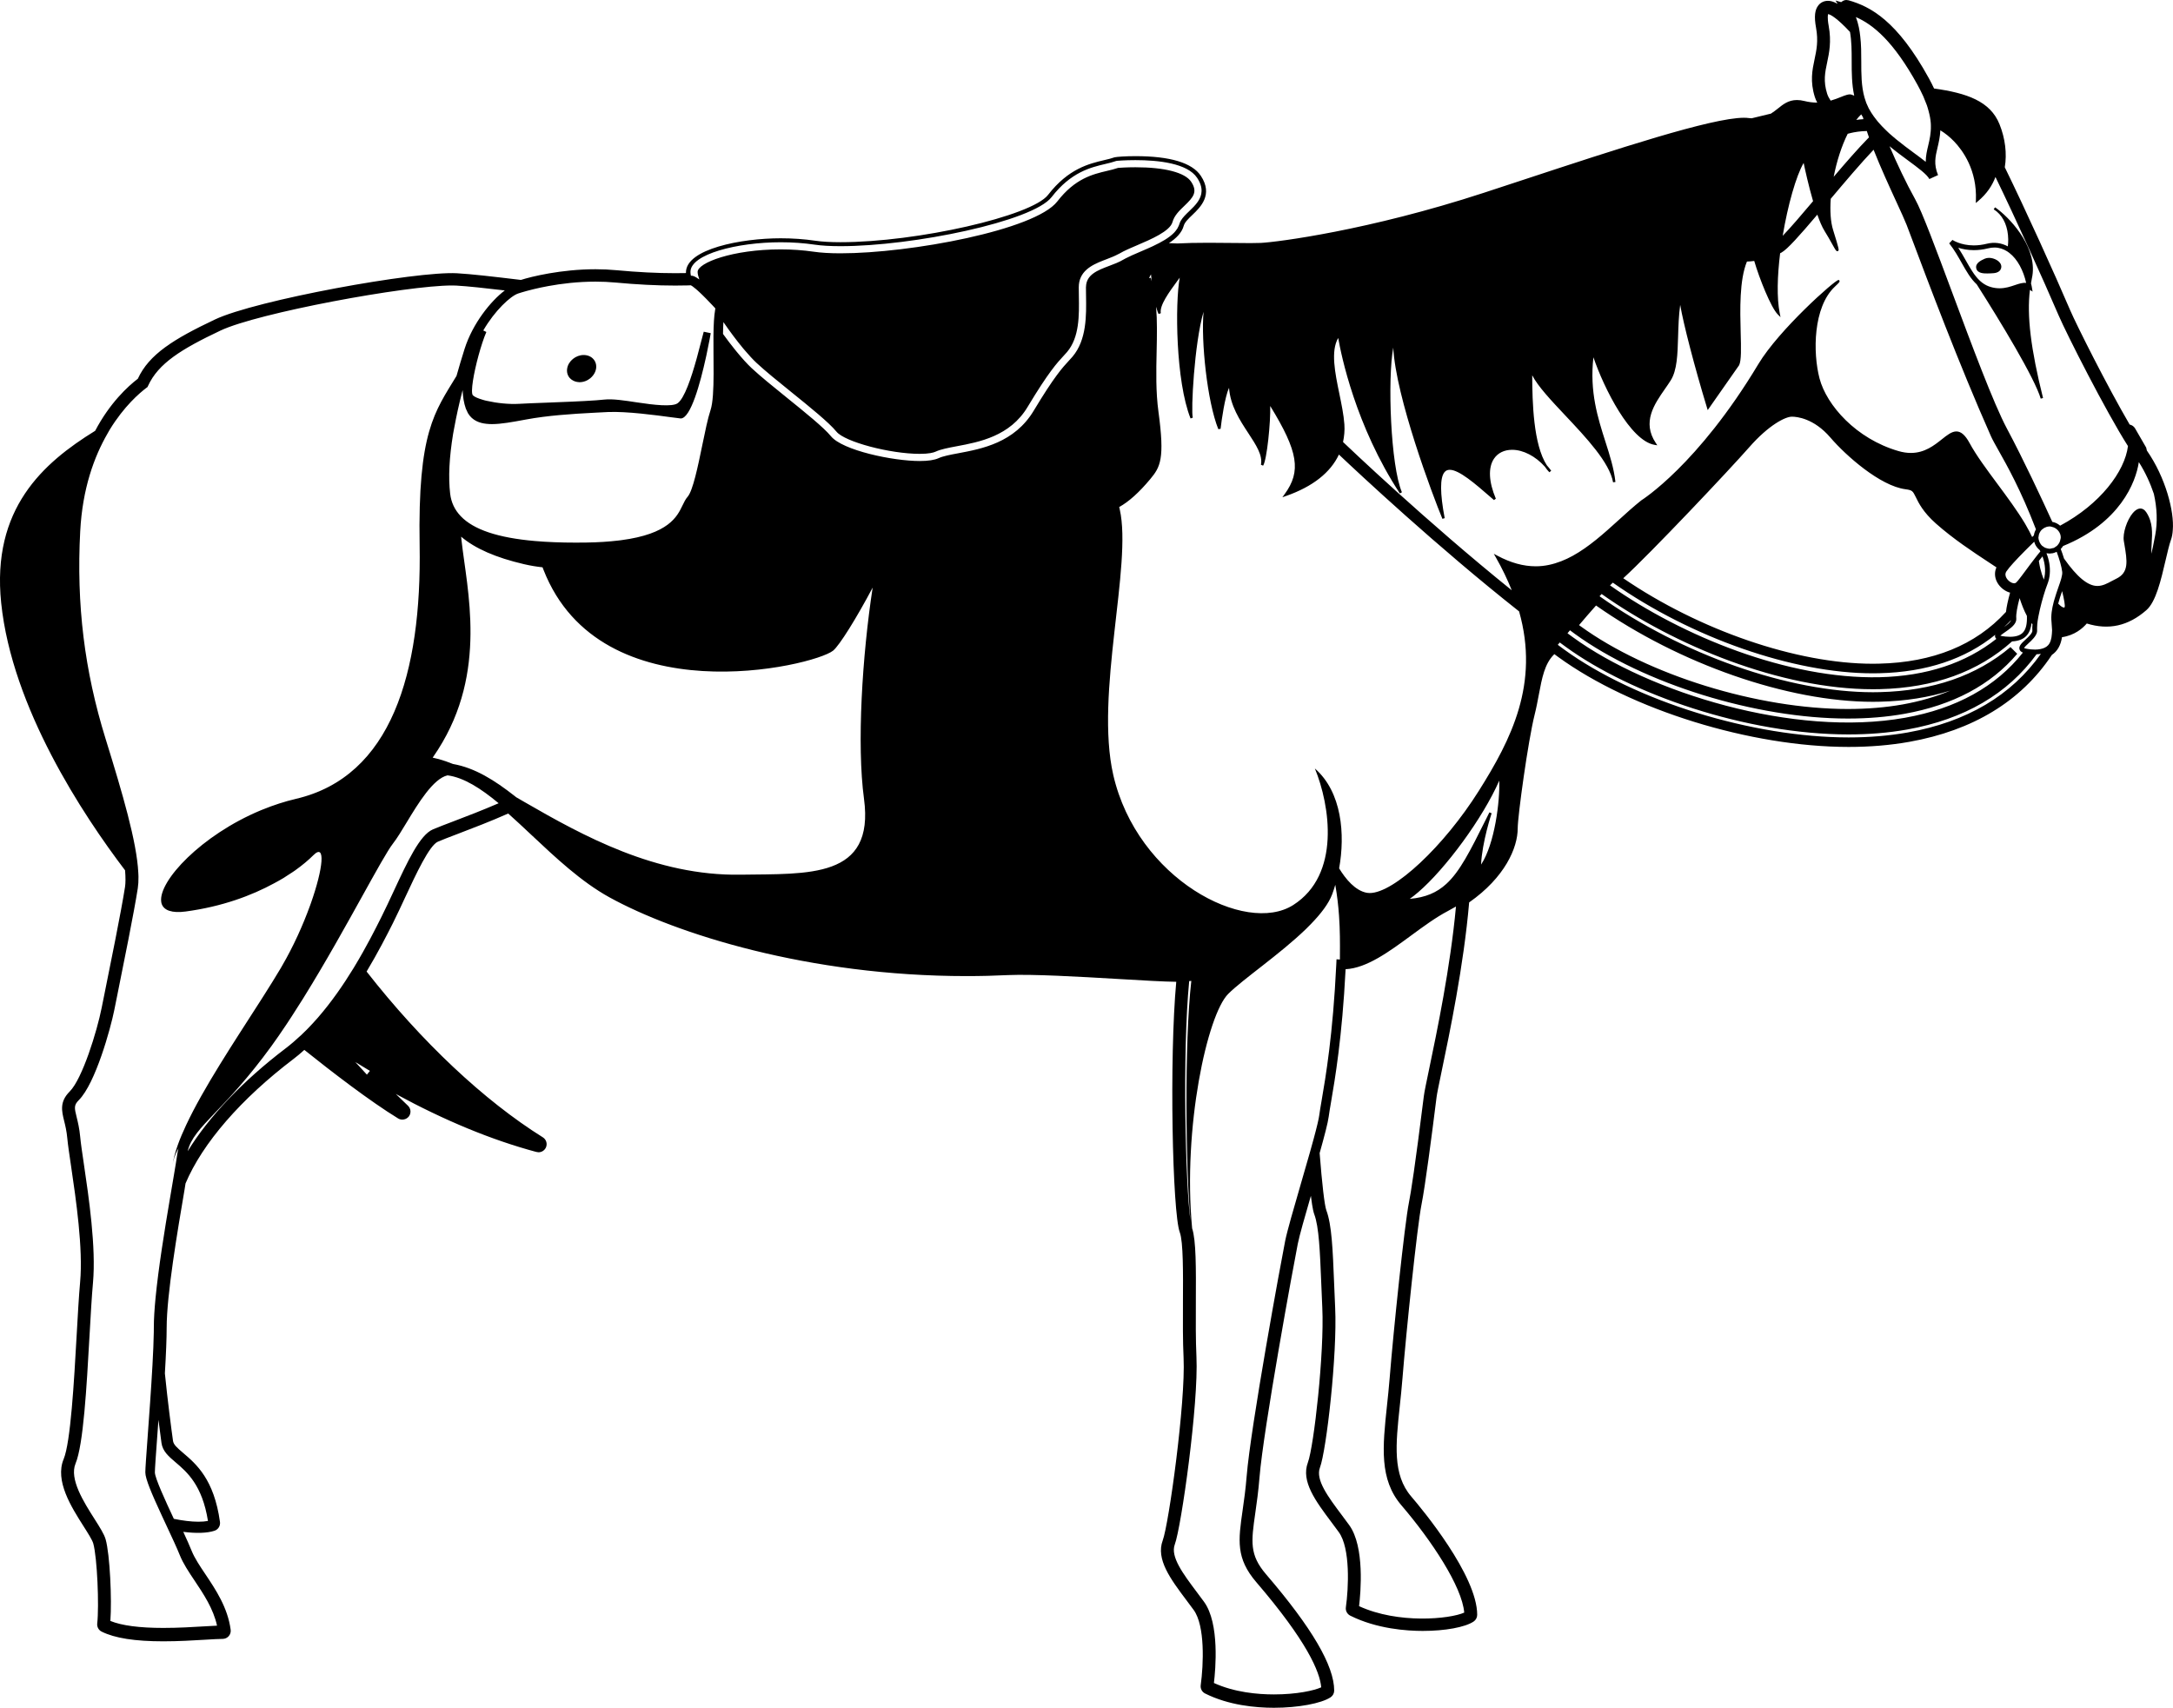 <?xml version="1.0" encoding="utf-8"?>
<!-- Generator: Adobe Illustrator 17.0.0, SVG Export Plug-In . SVG Version: 6.00 Build 0)  -->
<!DOCTYPE svg PUBLIC "-//W3C//DTD SVG 1.1//EN" "http://www.w3.org/Graphics/SVG/1.1/DTD/svg11.dtd">
<svg version="1.1" id="Layer_1" xmlns="http://www.w3.org/2000/svg" xmlns:xlink="http://www.w3.org/1999/xlink" x="0px" y="0px"
	 width="216.955px" height="170.506px" viewBox="0 0 216.955 170.506" enable-background="new 0 0 216.955 170.506"
	 xml:space="preserve">
<path d="M214.347,44.983c-0.015-0.094-0.037-0.188-0.069-0.295l-1.11-1.919c-0.118-0.199-0.317-0.336-0.54-0.381
	c-2.269-3.882-5.31-9.951-5.93-11.395c-1.583-3.697-4.446-10.019-6.538-14.294c0.229-1.36,0.044-2.876-0.524-4.289
	c-0.923-2.313-3.276-3.119-6.536-3.574c-0.15-0.323-0.322-0.664-0.521-1.026c-3.158-5.74-5.824-7.154-8.008-7.777L184.34,0
	c-0.191,0-0.365,0.088-0.513,0.214l-0.565-0.161l0.209,0.328c-0.433-0.242-0.738-0.299-0.967-0.299c-0.376,0-0.711,0.154-0.94,0.433
	c-0.376,0.45-0.452,1.145-0.248,2.252c0.239,1.324,0.052,2.212-0.148,3.155c-0.229,1.082-0.464,2.2,0.032,3.777
	c0.057,0.179,0.142,0.361,0.235,0.543c-0.01,0-0.019,0.002-0.03,0.002c-0.407,0-0.824-0.053-1.24-0.157
	c-0.269-0.067-0.515-0.1-0.752-0.1c-0.855,0-1.382,0.425-1.939,0.875c-0.209,0.169-0.429,0.332-0.662,0.482
	c-0.647,0.151-1.286,0.307-1.921,0.465c-0.093-0.007-0.182-0.007-0.279-0.021c-0.143-0.021-0.309-0.031-0.494-0.031
	c-3.219,0-12.762,3.143-21.99,6.183c-1.337,0.44-2.674,0.881-3.992,1.312c-11.495,3.757-20.602,4.915-22.239,5
	c-0.239,0.013-0.568,0.019-1.033,0.019c-0.498,0-1.091-0.007-1.736-0.014c-0.773-0.009-1.624-0.019-2.478-0.019
	c-1.24,0-2.26,0.023-3.098,0.07c-0.283-0.01-0.567-0.03-0.848-0.033c0.733-0.48,1.295-1.041,1.484-1.74
	c0.095-0.345,0.47-0.704,0.869-1.086c0.784-0.75,2.096-2.007,0.836-3.895c-0.866-1.303-3.065-1.964-6.535-1.964
	c-1.01,0-1.863,0.065-2.081,0.117c-0.295,0.107-0.623,0.184-1.026,0.279c-1.512,0.358-3.584,0.848-5.612,3.473
	c-1.637,2.118-13.063,4.722-20.723,4.722c-1.003,0-1.847-0.049-2.509-0.146c-1.106-0.162-2.271-0.245-3.463-0.245
	c-3.927,0-9.457,1.059-9.457,3.413c0,0.02,0.001,0.04,0.001,0.06c-0.271,0.006-0.631,0.012-1.078,0.012
	c-1.776,0-3.745-0.1-5.85-0.296c-0.681-0.064-1.391-0.098-2.112-0.098c-3.409,0-6.419,0.74-7.437,1.067
	c-2.834-0.34-4.956-0.586-6.388-0.666c-4.109-0.224-20.089,2.685-24.163,4.617c-4.119,1.951-6.581,3.48-7.696,5.913
	c-1.008,0.774-2.801,2.421-4.262,5.2c-5.207,3.211-10.356,7.779-9.383,17.187C1.2,70.67,8.293,81.375,12.488,86.894
	c0.056,0.708,0.054,1.263-0.004,1.649c-0.361,2.343-1.539,8.149-2.042,10.63l-0.299,1.482c-0.459,2.302-1.917,7.051-3.186,8.323
	c-1.021,1.021-0.796,1.941-0.557,2.917c0.114,0.458,0.255,1.028,0.322,1.774c0.057,0.622,0.196,1.557,0.377,2.78
	c0.481,3.264,1.208,8.194,0.899,11.565c-0.126,1.403-0.235,3.334-0.351,5.401c-0.251,4.467-0.596,10.586-1.292,12.259
	c-0.902,2.165,0.767,4.79,1.986,6.706c0.426,0.67,0.867,1.363,0.967,1.709c0.401,1.407,0.596,6.242,0.399,7.999
	c-0.04,0.339,0.14,0.667,0.441,0.813c1.303,0.651,3.317,0.969,6.158,0.969c1.52,0,2.989-0.089,4.212-0.162
	c0.726-0.044,1.322-0.08,1.711-0.08c0.233,0,0.454-0.101,0.607-0.275s0.224-0.407,0.193-0.639c-0.296-2.215-1.483-3.989-2.532-5.556
	c-0.527-0.785-1.072-1.597-1.357-2.31c-0.209-0.522-0.521-1.215-0.842-1.909c1.284,0.164,2.394,0.133,3.117-0.109
	c0.369-0.12,0.599-0.488,0.547-0.876c-0.59-4.267-2.374-5.783-3.681-6.896c-0.626-0.533-0.955-0.828-1.009-1.205
	c-0.164-1.157-0.544-4.069-0.811-6.734c0.118-2,0.178-3.534,0.178-4.56c0-3.286,1.075-9.606,1.796-13.848l0.087-0.556
	c1.701-4.026,5.532-8.442,10.796-12.439c0.336-0.255,0.681-0.543,1.065-0.894c2.78,2.224,6.552,5.123,9.374,6.849
	c0.34,0.204,0.805,0.122,1.061-0.203c0.25-0.33,0.211-0.792-0.091-1.076c-0.4-0.377-0.805-0.768-1.212-1.17
	c4.871,2.652,9.58,4.596,14.024,5.787l0.228,0.034c0.318,0,0.608-0.189,0.741-0.487c0.158-0.37,0.027-0.792-0.313-1.005
	c-5.868-3.667-12.107-9.537-17.595-16.55c1.118-1.867,2.025-3.635,2.621-4.823c0.413-0.828,0.828-1.717,1.249-2.627
	c1.069-2.296,2.4-5.153,3.249-5.517c0.468-0.202,1.113-0.447,1.874-0.737l0.231-0.089c1.408-0.537,3.142-1.199,4.915-1.986
	c0.75,0.668,1.516,1.387,2.296,2.119c2.459,2.311,5.003,4.699,7.801,6.244c6.581,3.63,19.872,7.869,35.672,7.869
	c1.392,0,2.798-0.034,4.177-0.102c2.435-0.1,6.971,0.154,10.915,0.387l0.217,0.013c2.353,0.139,4.4,0.26,5.62,0.271
	c-0.705,7.609-0.388,23.037,0.354,25.019c0.349,0.929,0.331,4.109,0.315,6.917v0.101c-0.009,1.892-0.018,3.848,0.063,5.521
	c0.209,4.412-1.474,16.591-2.084,18.219c-0.699,1.874,0.786,3.856,2.361,5.957l0.729,0.979c1.152,1.584,0.986,5.459,0.706,7.502
	c-0.053,0.348,0.124,0.687,0.437,0.841c2.352,1.178,5.036,1.425,6.874,1.425c2.404,0,4.729-0.431,5.657-1.048
	c0.224-0.15,0.357-0.401,0.357-0.671c0-2.477-2.225-6.273-6.801-11.606c-1.675-1.952-1.486-3.263-1.074-6.141
	c0.143-1,0.304-2.133,0.414-3.498c0.389-4.854,3.43-21.375,3.824-23.347c0.162-0.824,0.704-2.715,1.309-4.799
	c0.178,1.409,0.293,1.716,0.34,1.843c0.468,1.247,0.568,3.711,0.696,6.861l0.105,2.482c0.211,4.425-0.835,13.831-1.442,15.444
	c-0.701,1.873,0.778,3.849,2.352,5.949l0.105,0.141c0.209,0.28,0.421,0.563,0.63,0.852c1.173,1.611,0.977,5.612,0.708,7.502
	c-0.05,0.346,0.126,0.683,0.438,0.839c2.647,1.327,5.668,1.525,7.232,1.525c2.238,0,4.233-0.367,5.081-0.935
	c0.226-0.15,0.36-0.402,0.36-0.673c0-3.936-5.487-10.535-6.588-11.818c-1.867-2.18-1.548-5.181-1.145-8.979
	c0.095-0.889,0.194-1.817,0.271-2.789c0.373-4.683,1.475-15.237,1.903-17.378c0.361-1.804,1.017-6.822,1.502-10.714
	c0.043-0.347,0.21-1.149,0.44-2.261l0.071-0.345c0.773-3.695,2.204-10.536,2.743-16.843c3.57-2.498,4.849-5.45,4.849-7.402
	c0-1.239,1.042-8.758,1.682-11.31c0.175-0.697,0.304-1.379,0.428-2.042c0.309-1.642,0.575-3.059,1.493-3.978
	c0.017-0.017,0.034-0.035,0.054-0.056l0.388,0.286c7.284,5.286,19.207,8.979,28.994,8.979c2.128,0,4.168-0.171,6.063-0.509
	c6.347-1.134,11.124-4.038,14.2-8.633c0.009-0.014,0.018-0.028,0.026-0.043c0.554-0.372,0.893-0.966,1.012-1.771
	c1.258-0.184,2.058-0.879,2.477-1.367c2.192,0.681,4.139,0.249,5.948-1.332c0.955-0.836,1.449-2.958,1.927-5.011
	c0.17-0.728,0.362-1.552,0.529-2.014c0.099-0.27,0.159-0.598,0.183-0.992C217.089,51.08,216.233,47.699,214.347,44.983z
	 M184.573,73.624c-9.604,0-21.297-3.617-28.431-8.794l-0.611-0.452c0.062-0.073,0.129-0.153,0.198-0.234
	c0.205,0.151,0.411,0.303,0.615,0.451c6.511,4.723,17.968,8.73,28.213,8.73c2.013,0,3.979-0.154,5.852-0.489
	c5.712-1.02,10.044-3.558,12.925-7.515c0.151-0.006,0.297-0.016,0.429-0.039c-2.933,4.146-7.396,6.794-13.295,7.848
	C188.628,73.458,186.645,73.624,184.573,73.624z M69.609,28.965c0.079,0.07,0.164,0.15,0.251,0.231
	c0.016,0.016,0.031,0.029,0.048,0.045c0.011,0.01,0.02,0.018,0.031,0.028c0.045,0.042,0.093,0.09,0.139,0.135
	c0.032,0.031,0.063,0.061,0.096,0.093c0.114,0.112,0.231,0.228,0.35,0.349c0.21,0.213,0.423,0.435,0.634,0.661
	c0.089,0.095,0.178,0.19,0.264,0.285c-0.007,0.035-0.012,0.078-0.018,0.114c-0.029,0.164-0.054,0.344-0.074,0.535
	c-0.02,0.184-0.036,0.38-0.049,0.586c-0.06,0.947-0.055,2.097-0.045,3.302c0,0.041,0.001,0.081,0.001,0.121
	c0,0.033,0,0.065,0.001,0.098c0,0.007,0,0.014,0,0.021c0.005,0.59,0.01,1.183,0.008,1.758c-0.006,1.519-0.063,2.895-0.311,3.638
	c-0.27,0.811-0.533,2.096-0.813,3.456c-0.008,0.039-0.017,0.081-0.025,0.121c-0.413,2.012-0.922,4.454-1.438,5.046
	c-0.215,0.244-0.363,0.554-0.521,0.882c-0.533,1.112-1.378,2.843-6.137,3.465c-0.046,0.006-0.096,0.011-0.143,0.017
	c-0.044,0.005-0.089,0.011-0.134,0.016c-0.917,0.108-1.956,0.182-3.176,0.199c-0.349,0.005-0.7,0.008-1.051,0.008
	c-1.508,0-2.871-0.054-4.098-0.161c-3.69-0.322-6.12-1.137-7.4-2.481c-0.601-0.631-0.953-1.375-1.055-2.243
	c-0.191-1.623-0.092-3.613,0.291-5.949c0.019-0.116,0.044-0.24,0.065-0.358c0.019-0.109,0.043-0.225,0.064-0.335
	c0.199-1.091,0.451-2.247,0.768-3.48c0.018-0.071,0.04-0.146,0.059-0.218c0.021,0.666,0.121,1.289,0.317,1.843
	c0.03,0.084,0.07,0.151,0.105,0.226c0.018,0.039,0.035,0.079,0.054,0.116c0.019,0.037,0.034,0.083,0.054,0.117
	c0.446,0.75,1.171,0.989,1.836,1.06c0.192,0.021,0.381,0.031,0.554,0.031c0.926,0,2.027-0.204,3.302-0.44l0.144-0.026
	c2.077-0.383,4.426-0.551,6.867-0.675c0.016-0.001,0.031-0.002,0.047-0.002c0.017-0.001,0.033-0.002,0.05-0.003
	c0.396-0.02,0.789-0.042,1.189-0.06c1.858-0.08,4.797,0.318,6.311,0.523c0.386,0.053,0.691,0.094,0.943,0.119
	c0.999,0,1.957-3.551,2.511-6.067c0.009-0.042,0.018-0.083,0.027-0.124c0.009-0.042,0.019-0.085,0.028-0.126
	c0.266-1.234,0.427-2.169,0.43-2.197l-0.698-0.146c-0.073,0.256-0.166,0.614-0.274,1.037c-0.105,0.41-0.238,0.925-0.389,1.479
	c-0.012,0.043-0.023,0.084-0.035,0.128c-0.011,0.041-0.024,0.084-0.035,0.126c-0.502,1.798-1.197,3.918-1.892,4.382
	c-0.543,0.36-2.335,0.165-4.03-0.095c-1.258-0.193-2.449-0.374-3.27-0.282c-0.216,0.024-0.483,0.046-0.77,0.068
	c-0.016,0.001-0.033,0.002-0.049,0.004c-0.015,0.001-0.03,0.002-0.045,0.003c-1.352,0.098-3.32,0.173-4.973,0.235
	c-1.12,0.042-2.102,0.079-2.67,0.114c-1.01,0.06-2.236-0.073-3.189-0.291c-0.021-0.005-0.044-0.009-0.066-0.014
	c-0.057-0.013-0.116-0.026-0.171-0.039c-0.073-0.019-0.135-0.04-0.204-0.06c-0.465-0.134-0.832-0.288-0.992-0.449
	c-0.246-0.32,0.085-2.208,0.571-3.984c0.239-0.872,0.514-1.717,0.779-2.336l-0.306-0.152c1.145-1.985,2.719-3.438,3.484-3.692
	c0.051-0.017,0.164-0.054,0.324-0.102c0.273-0.083,0.692-0.202,1.236-0.333c0.42-0.101,0.91-0.208,1.46-0.308
	c1.3-0.238,2.926-0.44,4.701-0.44c0.677,0,1.344,0.031,1.983,0.09c2.147,0.201,4.155,0.303,5.969,0.303
	c0.566,0,0.994-0.01,1.284-0.016l0.265-0.013c0.094,0.031,0.269,0.16,0.485,0.343C69.495,28.867,69.548,28.911,69.609,28.965z
	 M29.988,103.416c-0.011,0.01-0.021,0.019-0.032,0.029c-0.455,0.423-0.922,0.829-1.408,1.199c-4.318,3.279-7.704,6.858-9.812,10.295
	c0.311-1.287,1.217-2.248,2.762-3.867c1.385-1.453,3.283-3.441,5.594-6.619c0.491-0.675,0.985-1.397,1.48-2.137
	c0.008-0.012,0.016-0.024,0.024-0.036c0.009-0.014,0.018-0.028,0.028-0.042c0.125-0.188,0.25-0.38,0.375-0.571
	c0.019-0.029,0.039-0.058,0.058-0.088c0.024-0.037,0.048-0.072,0.072-0.109c0.365-0.561,0.727-1.13,1.089-1.71
	c0.011-0.017,0.022-0.035,0.033-0.052c0.011-0.017,0.021-0.034,0.032-0.051c1.104-1.777,2.181-3.608,3.194-5.385
	c0.016-0.029,0.033-0.057,0.049-0.086c0.026-0.046,0.052-0.091,0.078-0.137c0.914-1.605,1.777-3.158,2.545-4.543
	c1.424-2.568,2.549-4.598,3.083-5.283c0.415-0.533,0.886-1.313,1.384-2.137c1.124-1.857,2.634-4.353,4.067-4.676
	c1.622,0.215,3.32,1.303,5.101,2.785c-1.619,0.702-3.206,1.31-4.511,1.806c-0.839,0.319-1.548,0.589-2.056,0.806
	c-1.301,0.559-2.513,3.165-3.917,6.183c-0.406,0.872-0.814,1.751-1.223,2.567c-0.581,1.16-1.486,2.963-2.679,4.935
	c-0.026,0.043-0.051,0.085-0.077,0.128c-0.017,0.029-0.034,0.057-0.052,0.085c-0.987,1.613-2.166,3.324-3.524,4.889
	c-0.012,0.014-0.025,0.027-0.037,0.041c-0.013,0.014-0.026,0.029-0.038,0.043c-0.291,0.332-0.59,0.655-0.896,0.971
	c-0.031,0.031-0.061,0.062-0.092,0.094c-0.025,0.025-0.05,0.051-0.075,0.076c-0.19,0.192-0.383,0.38-0.579,0.564
	C30.013,103.394,30,103.405,29.988,103.416z M10.85,43.082c0.041-0.069,0.081-0.144,0.123-0.212c1.415-2.305,2.945-3.623,3.66-4.16
	l0.098-0.073l0.05-0.111c1.021-2.245,3.327-3.672,7.227-5.52c3.729-1.767,18.549-4.504,23.118-4.504c0.156,0,0.298,0.003,0.427,0.01
	c1.151,0.064,2.896,0.255,4.846,0.485c-1.4,1.061-3.201,3.28-4.015,5.838c-0.298,0.936-0.56,1.828-0.805,2.696
	c-2.193,3.619-3.875,5.583-3.682,16.904c0.215,12.769-2.832,23.096-12.336,25.318c-1.148,0.269-2.257,0.635-3.317,1.065
	c-0.038,0.015-0.076,0.03-0.113,0.045c-0.036,0.015-0.073,0.029-0.108,0.043c-5.935,2.478-10.19,7.052-9.929,9.106
	c0.011,0.087,0.027,0.171,0.054,0.248c0.084,0.239,0.252,0.429,0.5,0.565c0.079,0.044,0.169,0.08,0.266,0.111
	c0.391,0.128,0.918,0.163,1.611,0.07c3.658-0.489,6.604-1.599,8.849-2.821c0.316-0.172,0.631-0.342,0.918-0.517
	c0.244-0.148,0.467-0.297,0.689-0.446c0.025-0.017,0.053-0.034,0.078-0.05c0.038-0.026,0.082-0.052,0.119-0.077
	c0.087-0.06,0.182-0.119,0.266-0.179c0.753-0.536,1.374-1.062,1.848-1.536c1.243-1.243,0.984,1.306-0.262,4.828
	c-0.02,0.056-0.042,0.114-0.062,0.17c-0.013,0.036-0.026,0.072-0.039,0.108c-0.681,1.873-1.626,3.987-2.772,5.953
	c-0.01,0.018-0.02,0.036-0.031,0.054c-0.01,0.017-0.019,0.034-0.029,0.051c-0.017,0.029-0.033,0.06-0.05,0.089
	c-0.504,0.851-1.081,1.775-1.694,2.74c-0.023,0.037-0.047,0.074-0.071,0.111c-0.019,0.03-0.038,0.06-0.057,0.09
	c-0.092,0.144-0.182,0.286-0.275,0.432c-0.009,0.014-0.018,0.028-0.027,0.042c-0.008,0.013-0.016,0.025-0.024,0.037
	c-2.527,3.949-5.576,8.529-7.319,12.251c-0.318,0.679-0.597,1.331-0.816,1.943c-0.266,0.743-0.454,1.433-0.538,2.048
	c0.074-0.513,0.227-0.968,0.447-1.409c0.046-0.092,0.095-0.184,0.147-0.275c-0.045,0.175-0.085,0.352-0.112,0.539
	c-0.078,0.544-0.206,1.316-0.362,2.24c-0.054,0.319-0.111,0.655-0.171,1.008c-0.071,0.416-0.146,0.857-0.222,1.31
	c-0.519,3.07-1.137,6.866-1.427,9.888c-0.104,1.083-0.167,2.069-0.167,2.881c0,0.156-0.001,0.322-0.004,0.497
	c-0.014,0.901-0.064,2.042-0.132,3.276c-0.13,2.358-0.328,5.063-0.479,7.121c-0.136,1.864-0.235,3.212-0.235,3.597
	c0,0.65,0.64,2.144,1.656,4.337c0.065,0.14,0.136,0.293,0.204,0.438c0.065,0.14,0.128,0.276,0.196,0.421
	c0.021,0.044,0.039,0.084,0.06,0.128c0.533,1.14,1.036,2.216,1.329,2.949c0.331,0.828,0.89,1.664,1.482,2.549
	c0.88,1.316,1.866,2.791,2.233,4.484c-0.344,0.015-0.758,0.039-1.224,0.067c-1.175,0.071-2.637,0.159-4.136,0.159
	c-2.384,0-4.161-0.234-5.29-0.698c0.16-2.12-0.044-6.646-0.473-8.148c-0.149-0.521-0.576-1.194-1.117-2.045
	c-1.067-1.679-2.529-3.979-1.885-5.523c0.783-1.879,1.106-7.631,1.391-12.706c0.115-2.035,0.223-3.958,0.348-5.334
	c0.322-3.534-0.422-8.569-0.915-11.901c-0.166-1.118-0.308-2.083-0.361-2.676c-0.077-0.839-0.231-1.464-0.354-1.966
	c-0.226-0.915-0.293-1.19,0.217-1.701c1.663-1.664,3.175-7.164,3.538-8.979l0.301-1.493c0.591-2.925,1.692-8.367,2.048-10.675
	c0.052-0.341,0.073-0.726,0.068-1.146c-0.001-0.066-0.005-0.137-0.007-0.206c-0.002-0.068-0.006-0.138-0.01-0.208
	c-0.153-3.075-1.571-7.898-3.264-13.357c-2.116-6.817-2.922-13.4-2.536-20.717c0.224-4.278,1.398-7.465,2.724-9.762
	C10.77,43.224,10.81,43.151,10.85,43.082z M129.116,90.358c-4.763,3.031-15.583-2.596-17.965-12.984
	c-1.849-8.065,1.909-20.95,0.646-26.515c-0.01-0.042-0.017-0.087-0.027-0.128c-0.009-0.038-0.022-0.071-0.032-0.108
	c0.952-0.521,1.989-1.452,3.098-2.782c1.012-1.214,1.469-2.006,0.826-6.725c-0.272-2-0.227-4.052-0.183-6.036
	c0.034-1.549,0.063-3.046-0.053-4.456c0.047,0.18,0.095,0.343,0.146,0.482c0.033,0.089,0.066,0.174,0.101,0.243l0.04-0.014
	l0.184-0.063c-0.154-0.77,0.838-2.119,1.635-3.204c0.087-0.118,0.171-0.233,0.253-0.346c-0.473,2.554-0.405,10.34,1.082,14.059
	l0.224-0.082c-0.2-0.599,0.142-7.404,1.072-10.567c-0.256,2.939,0.354,8.92,1.473,11.715l0.229-0.031
	c0.103-0.918,0.43-3.194,0.843-4.099c0.124,1.787,1.081,3.245,1.932,4.541c0.773,1.179,1.442,2.197,1.253,3.144l0.217,0.089
	c0.385-0.579,0.76-4.402,0.709-5.958c2.811,4.579,3.105,6.516,1.44,8.805l-0.225,0.31l0.36-0.127
	c2.681-0.938,4.449-2.349,5.285-4.137c1.915,1.813,9.807,9.2,17.989,15.658c2.052,7.226-0.797,12.799-4.024,17.922
	c-3.48,5.527-8.468,10.198-10.893,10.198c0,0,0,0-0.001,0c-0.098,0-0.191-0.008-0.278-0.023c-1.162-0.212-2.117-1.367-2.772-2.441
	c0.608-3.384,0.287-7.604-2.422-9.972C132.792,80.405,133.875,87.329,129.116,90.358z M46.077,53.931
	c-0.006-0.057-0.012-0.112-0.017-0.167c-0.006-0.061-0.013-0.123-0.019-0.182c1.399,1.188,3.47,2.092,6.263,2.742
	c0.667,0.156,1.278,0.252,1.864,0.316c0.016,0.044,0.034,0.087,0.05,0.131c0.015,0.038,0.029,0.076,0.044,0.114
	c5.722,14.622,26.955,9.646,28.913,8.078c0.63-0.503,2.354-3.275,3.952-6.297c-1.04,6.788-1.596,15.671-0.864,21.088
	c1.083,8.008-5.557,7.468-12.335,7.575c-8.443,0.134-15.723-3.881-21.585-7.267c-0.168-0.097-0.333-0.192-0.498-0.288
	c-0.103-0.059-0.206-0.119-0.307-0.178c-0.053-0.042-0.107-0.086-0.159-0.127c-2.005-1.57-3.95-2.803-6.154-3.193
	c-0.487-0.196-0.958-0.361-1.409-0.485c-0.209-0.058-0.415-0.107-0.616-0.147c0.045-0.063,0.082-0.127,0.126-0.19
	c0.141-0.205,0.276-0.41,0.408-0.615C48.709,67.048,46.616,58.854,46.077,53.931z M118.731,97.951
	c0.081-0.004,0.153-0.01,0.211-0.017c-0.718,6.283-0.542,18.811-0.091,23.892C118.372,118.408,118.03,105.195,118.731,97.951z
	 M185.594,2.745c-0.074-0.352-0.17-0.7-0.3-1.042c1.722,0.757,3.754,2.406,6.158,6.777c0.2,0.363,0.365,0.698,0.514,1.019
	c0.019,0.042,0.042,0.086,0.061,0.127c0.022,0.048,0.034,0.088,0.054,0.135c0.027,0.063,0.047,0.12,0.073,0.181
	c0.079,0.191,0.164,0.386,0.226,0.563c0.068,0.194,0.114,0.37,0.164,0.549c0.126,0.458,0.202,0.874,0.228,1.248
	c0.003,0.045,0.003,0.086,0.005,0.13c0.002,0.042,0.003,0.084,0.004,0.125c0.015,0.741-0.119,1.353-0.261,1.948
	c-0.125,0.522-0.252,1.055-0.252,1.652c-0.348-0.278-0.746-0.572-1.18-0.891c-0.554-0.408-1.154-0.854-1.742-1.335
	c-0.124-0.101-0.245-0.206-0.367-0.31c-0.082-0.07-0.163-0.14-0.244-0.211c-0.038-0.034-0.077-0.066-0.115-0.1
	c-0.111-0.101-0.217-0.207-0.325-0.311c-0.131-0.126-0.259-0.252-0.383-0.383c-0.018-0.019-0.034-0.039-0.052-0.057
	c-0.123-0.131-0.246-0.263-0.361-0.399c-0.064-0.076-0.121-0.154-0.182-0.231c-0.083-0.105-0.165-0.21-0.242-0.318
	c-0.168-0.235-0.322-0.475-0.456-0.723c-0.013-0.023-0.029-0.045-0.042-0.069c-0.007-0.013-0.012-0.027-0.018-0.041
	c-0.018-0.036-0.032-0.073-0.05-0.109c-0.002-0.003-0.003-0.007-0.004-0.01c-0.03-0.064-0.059-0.127-0.087-0.192
	c-0.01-0.024-0.022-0.047-0.032-0.07c-0.015-0.037-0.035-0.073-0.05-0.11c-0.01-0.027-0.018-0.054-0.028-0.081
	c-0.011-0.028-0.018-0.057-0.028-0.086c-0.044-0.122-0.087-0.245-0.122-0.369c-0.327-1.145-0.327-2.371-0.327-3.651
	c0-0.409-0.003-0.82-0.014-1.232c-0.011-0.42-0.043-0.838-0.09-1.255C185.691,3.322,185.655,3.032,185.594,2.745z M206.13,60.627
	c-0.014,0.024-0.028,0.033-0.058,0.033c-0.128,0-0.336-0.141-0.579-0.393c0.113-0.437,0.254-0.857,0.392-1.248
	C206.076,59.809,206.208,60.487,206.13,60.627z M205.074,54.697c-0.006,0.003-0.012,0.004-0.018,0.007
	c-0.035,0.014-0.076,0.012-0.113,0.023c-0.038,0.011-0.078,0.017-0.118,0.024c-0.065,0.012-0.125,0.039-0.193,0.039
	c-0.012,0-0.023-0.007-0.035-0.007c-0.002,0-0.004-0.001-0.006-0.001c-0.094-0.004-0.18-0.029-0.266-0.054
	c-0.013-0.004-0.027-0.004-0.04-0.008c-0.052-0.018-0.101-0.036-0.15-0.06c-0.016-0.008-0.03-0.022-0.046-0.031
	c-0.034-0.019-0.064-0.042-0.095-0.065c-0.037-0.027-0.08-0.046-0.113-0.077c-0.085-0.079-0.149-0.174-0.206-0.276
	c-0.041-0.072-0.071-0.146-0.095-0.227c-0.029-0.097-0.06-0.194-0.061-0.301c0-0.004-0.003-0.008-0.003-0.012
	c0-0.039,0.018-0.071,0.022-0.109c0.01-0.095,0.024-0.188,0.055-0.274c0.016-0.043,0.037-0.081,0.058-0.121
	c0.044-0.086,0.096-0.167,0.16-0.238c0.062-0.069,0.138-0.119,0.215-0.171c0.031-0.02,0.058-0.044,0.091-0.062
	c0.143-0.076,0.299-0.126,0.471-0.133c0.015-0.001,0.028-0.009,0.043-0.009c0.084,0,0.159,0.03,0.238,0.048
	c0.114,0.025,0.218,0.062,0.316,0.12c0.008,0.005,0.015,0.01,0.022,0.015c0.015,0.009,0.029,0.02,0.044,0.03
	c0.006,0.004,0.011,0.007,0.017,0.011c0.009,0.007,0.019,0.012,0.028,0.019c0.269,0.204,0.454,0.512,0.454,0.874
	c0,0.075-0.029,0.141-0.043,0.213c-0.023,0.116-0.057,0.224-0.114,0.324c-0.018,0.031-0.039,0.059-0.06,0.088
	c-0.052,0.074-0.103,0.145-0.17,0.205c-0.029,0.025-0.063,0.041-0.094,0.064c-0.02,0.014-0.04,0.028-0.061,0.041
	c-0.013,0.008-0.025,0.018-0.038,0.026c-0.001,0.001-0.002,0.001-0.003,0.002c-0.002,0.001-0.003,0.003-0.005,0.004
	c-0.011,0.006-0.02,0.015-0.031,0.021C205.112,54.669,205.096,54.688,205.074,54.697z M203.456,55.366
	c-0.031,0.039-0.064,0.082-0.096,0.122c-0.006,0.008-0.013,0.016-0.019,0.025c-0.027,0.034-0.053,0.068-0.081,0.102
	c-0.185,0.237-0.381,0.494-0.589,0.772c-0.116,0.156-0.234,0.314-0.358,0.481c0,0.001-0.001,0.001-0.001,0.002
	c-0.153,0.207-0.299,0.402-0.437,0.585c-0.016,0.022-0.032,0.042-0.048,0.063c-0.074,0.097-0.143,0.186-0.207,0.268
	c-0.03,0.038-0.056,0.07-0.083,0.104c-0.03,0.036-0.064,0.081-0.091,0.112c-0.074,0.087-0.135,0.152-0.177,0.186
	c-0.029,0.024-0.074,0.029-0.118,0.036c-0.016,0.002-0.025,0.013-0.043,0.013c-0.269,0-0.621-0.242-0.786-0.541
	c-0.087-0.156-0.158-0.394-0.007-0.636c0.019-0.031,0.061-0.08,0.087-0.116c0.061-0.085,0.126-0.174,0.217-0.284
	c0.023-0.027,0.053-0.061,0.078-0.09c0.025-0.029,0.053-0.061,0.079-0.091c0.077-0.089,0.148-0.172,0.237-0.271
	c0.331-0.365,0.733-0.782,1.142-1.194c0.068-0.069,0.136-0.136,0.204-0.204c0.067-0.067,0.133-0.134,0.2-0.199
	c0.121-0.12,0.235-0.231,0.351-0.344c0.023-0.022,0.045-0.044,0.067-0.065c0.01-0.009,0.019-0.019,0.029-0.028
	c0.03-0.029,0.063-0.061,0.092-0.09l0.001-0.001c0.004,0.013,0.008,0.026,0.012,0.04c0.021,0.07,0.042,0.14,0.072,0.206
	c0.048,0.106,0.109,0.204,0.177,0.296c0.083,0.11,0.18,0.208,0.288,0.294c0.024,0.045,0.042,0.091,0.065,0.136
	c-0.06,0.071-0.119,0.14-0.182,0.218C203.507,55.301,203.481,55.334,203.456,55.366z M186.046,11.897
	c-0.238,0.013-0.476,0.041-0.714,0.073c0.162-0.21,0.328-0.392,0.495-0.551c0.055,0.098,0.114,0.193,0.173,0.289
	C186.013,11.769,186.031,11.835,186.046,11.897z M180.078,16.268c0.136,0.65,0.49,2.267,0.941,3.817
	c-1.132,1.34-2.278,2.683-3.033,3.457C178.498,20.475,179.326,17.557,180.078,16.268z M184.477,13.357
	c0.202-0.054,0.405-0.105,0.606-0.143c0.275-0.052,0.549-0.087,0.821-0.11c0.161-0.013,0.321-0.021,0.481-0.024
	c0.031,0.095,0.061,0.189,0.094,0.286c0.039,0.114,0.08,0.231,0.122,0.348c-0.049,0.05-0.102,0.105-0.152,0.156
	c-0.926,0.949-2.058,2.239-3.372,3.781C183.373,16.13,183.855,14.599,184.477,13.357z M134.225,42.368
	c-0.068-0.95-0.289-2.023-0.503-3.06c-0.433-2.096-0.879-4.259-0.113-5.566c0.292,1.684,1.726,8.764,6.152,15.519l0.209-0.112
	c-1.13-2.633-1.452-11.325-0.864-14.443c0.245,4.937,3.938,14.772,4.905,17.093l0.228-0.068c-0.472-2.491-0.478-4.036-0.018-4.59
	c0.131-0.159,0.301-0.236,0.52-0.236c0.94,0,2.54,1.39,4.087,2.734l0.331,0.287l0.188-0.137c-0.712-1.681-0.78-3.096-0.192-3.984
	c0.384-0.579,1.029-0.897,1.816-0.897c1.106,0,2.33,0.632,3.275,1.69c0.139,0.21,0.288,0.396,0.445,0.553l0.181-0.154
	c-0.137-0.19-0.284-0.374-0.436-0.544c-1.347-2.068-1.45-6.316-1.458-8.985c0.566,1.106,1.903,2.526,3.306,4.015
	c2.071,2.199,4.418,4.691,4.768,6.671l0.235-0.034c-0.151-1.366-0.567-2.668-1.008-4.047c-0.745-2.333-1.586-4.963-1.19-8.401
	c1.06,3.113,3.691,8.34,6.109,8.742l0.271,0.045l-0.152-0.229c-1.393-2.087-0.159-3.86,0.93-5.423
	c0.204-0.292,0.396-0.569,0.565-0.839c0.631-1.012,0.678-2.559,0.731-4.35c0.031-1.041,0.063-2.11,0.21-3.179
	c0.327,1.913,1.42,6.142,2.676,10.271l0.071,0.234l3.134-4.478c0.234-0.469,0.201-1.697,0.158-3.252
	c-0.062-2.292-0.134-5.252,0.625-7.101c0.235-0.006,0.479-0.027,0.728-0.061c0.503,1.732,1.671,4.657,2.346,5.333l0.278,0.279
	l-0.077-0.387c-0.307-1.536-0.24-3.73,0.038-5.993c0.046-0.024,0.099-0.048,0.141-0.072c0.601-0.343,1.779-1.667,3.574-3.782
	c0.23,0.655,0.473,1.231,0.718,1.623c0.288,0.459,0.541,0.914,0.745,1.279c0.368,0.661,0.419,0.745,0.53,0.745l0.068-0.004
	l0.036-0.048c0.061-0.083,0.086-0.118-0.524-2.07c-0.252-0.805-0.317-1.902-0.235-3.109c1.422-1.688,3.016-3.571,4.278-4.897
	c0.701,1.776,1.58,3.691,2.286,5.227c0.462,1.005,0.826,1.799,1.006,2.26c0.131,0.335,0.355,0.934,0.658,1.739
	c1.375,3.663,4.596,12.241,7.764,19.368c0.157,0.355,0.42,0.82,0.751,1.409c0.864,1.532,2.241,3.979,3.747,7.9
	c-0.068,0.113-0.121,0.235-0.16,0.363c-0.024,0.079-0.042,0.159-0.053,0.242c-0.024,0.022-0.052,0.05-0.076,0.073
	c-0.029,0.028-0.062,0.06-0.092,0.088c-0.173-0.374-0.375-0.758-0.604-1.151c-0.042-0.072-0.079-0.142-0.122-0.214
	c-0.764-1.271-1.758-2.616-2.74-3.94c-1.091-1.472-2.122-2.861-2.778-4.073c-0.431-0.795-0.851-1.166-1.32-1.166
	c-0.465,0-0.922,0.363-1.45,0.783c-0.764,0.608-1.715,1.364-3.096,1.364c-0.395,0-0.812-0.063-1.238-0.187
	c-4.242-1.231-7.175-4.579-7.88-7.25c-0.676-2.576-0.646-7.124,1.535-9.169c0.498-0.467,0.488-0.492,0.456-0.575l-0.034-0.078
	h-0.082c-0.341,0-5.925,4.958-7.982,8.387c-6.045,10.074-11.624,13.564-11.691,13.607c-0.781,0.624-1.562,1.332-2.315,2.018
	c-1.44,1.307-2.912,2.626-4.516,3.511c-0.38,0.21-0.767,0.394-1.163,0.547c-0.804,0.311-1.642,0.506-2.532,0.506
	c-1.249,0.001-2.503-0.345-3.833-1.055l-0.365-0.194l0.205,0.359c0.648,1.134,1.164,2.225,1.589,3.285
	c-8.525-6.868-16.358-14.338-16.845-14.803C134.206,43.569,134.269,42.988,134.225,42.368z M154.413,46.625
	c0.123,0.143,0.247,0.281,0.362,0.441C154.66,46.907,154.536,46.768,154.413,46.625z M147.872,86.32
	c0.102-2.253,1.043-5.093,1.053-5.122l-0.22-0.092l-0.4,0.802c-1.526,3.06-2.55,5.102-3.904,6.341
	c-0.955,0.874-2.073,1.353-3.654,1.495c0.267-0.183,0.552-0.413,0.846-0.664c2.735-2.342,6.466-7.41,8.094-11.142
	C149.762,79.95,149.244,84.25,147.872,86.32z M174.628,44.672c1.969-2.253,3.633-3.071,4.271-3.071c0.484,0,2.192,0.15,3.852,2.087
	c1.558,1.816,4.965,4.822,7.479,5.156c0.702,0.094,0.74,0.172,1.042,0.781c0.292,0.601,0.734,1.507,2.014,2.646
	c1.722,1.531,3.746,2.862,5.225,3.835c0.292,0.191,0.565,0.372,0.816,0.54c-0.214,0.471-0.188,1.019,0.08,1.505
	c0.276,0.5,0.769,0.882,1.282,1.021c-0.215,0.775-0.352,1.419-0.409,1.922c-0.009,0.009-0.017,0.018-0.025,0.026
	c-3.015,3.284-7.268,5.014-12.637,5.139l-0.637,0.009c-7.59,0-17.303-3.338-24.913-8.537
	C164.765,55.277,172.659,46.917,174.628,44.672z M204.06,57.871c-0.137-0.347-0.258-0.711-0.354-1.098
	c-0.044-0.176-0.074-0.356-0.107-0.538c-0.014-0.077-0.025-0.154-0.036-0.231c0.02-0.025,0.038-0.05,0.058-0.076
	c0.075-0.096,0.149-0.188,0.224-0.281c0.027-0.033,0.054-0.067,0.08-0.1C204.212,56.34,204.264,57.156,204.06,57.871z
	 M215.182,53.412c-0.185,0.989-0.307,1.554-0.388,1.868c-0.001-0.051-0.002-0.108-0.002-0.174c0-0.277,0.018-0.558,0.035-0.854
	c0.063-1.037,0.128-2.109-0.544-3.115c-0.345-0.518-0.854-0.489-1.338,0.081c-0.598,0.707-1.026,2.037-0.9,2.79l0.051,0.299
	c0.291,1.722,0.483,2.859-0.82,3.48c-0.149,0.07-0.296,0.149-0.443,0.228c-0.467,0.251-0.908,0.487-1.427,0.487
	c-0.95,0-2.023-0.883-3.33-2.737c-0.1-0.326-0.213-0.655-0.329-0.956c0.09-0.088,0.167-0.188,0.234-0.295
	c5.68-2.314,7.26-6.345,7.564-8.377c0.648,1.014,1.148,2.119,1.5,3.17C215.364,50.724,215.421,52.135,215.182,53.412z
	 M200.795,61.908c-0.079,0.22-0.399,0.476-0.703,0.689C200.331,62.371,200.571,62.149,200.795,61.908z M200.68,63.577
	c-0.137,0-0.283-0.008-0.439-0.022c-0.282-0.027-0.434-0.062-0.518-0.088c-0.002-0.001-0.006-0.001-0.008-0.002
	c0.061-0.058,0.157-0.13,0.258-0.202c0.075-0.054,0.153-0.108,0.218-0.153c0.432-0.297,0.905-0.626,1.063-1.022
	c0.044-0.11,0.068-0.225,0.055-0.346c-0.046-0.41,0.108-1.194,0.329-2.028c0.199,0.606,0.432,1.226,0.732,1.782
	c0.027,0.788-0.091,1.313-0.38,1.636c-0.131,0.147-0.302,0.255-0.513,0.329C201.257,63.538,200.994,63.577,200.68,63.577
	C200.681,63.577,200.681,63.577,200.68,63.577z M205.685,52.482c-0.217-0.191-0.482-0.326-0.779-0.378
	c-1.032-2.261-2.884-6.231-4.528-9.307c-1.338-2.5-3.523-8.371-5.452-13.55c-1.628-4.369-3.033-8.143-3.716-9.359
	c-0.875-1.565-1.855-3.638-2.558-5.291c0.632,0.522,1.276,0.999,1.869,1.436c0.967,0.713,1.881,1.386,2.108,1.842l0.868-0.395
	c-0.446-1.091-0.271-1.825-0.05-2.754c0.121-0.506,0.247-1.062,0.281-1.716c0.469,0.286,0.941,0.66,1.371,1.108
	c0.867,0.904,2.303,2.871,2.177,5.883l-0.012,0.269l0.207-0.172c0.903-0.753,1.446-1.59,1.758-2.429
	c2.015,4.149,4.726,10.136,6.289,13.78c0.802,1.871,4.736,9.636,6.941,13.087C212.143,47.071,209.694,50.337,205.685,52.482z
	 M184.706,3.19c0.163,0.924,0.169,1.899,0.168,2.908c-0.001,1.145,0.005,2.315,0.254,3.454c-0.098-0.042-0.189-0.077-0.267-0.103
	c-0.25-0.082-0.602,0.048-1.065,0.236c-0.288,0.116-0.629,0.253-1.022,0.363c-0.157-0.232-0.277-0.463-0.349-0.689
	c-0.396-1.254-0.212-2.122,0-3.127c0.206-0.974,0.439-2.077,0.154-3.646c-0.161-0.882-0.059-1.147-0.066-1.174
	C182.746,1.421,183.445,1.835,184.706,3.19z M114.916,27.393c0.003,0.032,0.007,0.064,0.01,0.097
	c0.004,0.04,0.008,0.079,0.013,0.119c0.018,0.16,0.037,0.322,0.056,0.485c-0.033-0.119-0.06-0.24-0.098-0.357
	c-0.057,0.01-0.116,0.02-0.174,0.03c0.022-0.044,0.044-0.09,0.066-0.133c0.022-0.044,0.045-0.09,0.067-0.133
	C114.877,27.464,114.896,27.43,114.916,27.393z M19.801,151.929c-0.722,0-1.594-0.113-2.444-0.288
	c-0.839-1.796-1.894-4.082-1.894-4.639c0-0.351,0.103-1.752,0.232-3.526c0.039-0.534,0.082-1.115,0.125-1.719
	c0.17,1.357,0.299,2.281,0.303,2.312c0.119,0.832,0.718,1.343,1.412,1.933c1.127,0.959,2.658,2.263,3.229,5.849
	C20.498,151.903,20.171,151.929,19.801,151.929z M129.883,118.176c-0.707,2.436-1.375,4.736-1.571,5.72
	c-0.396,1.979-3.451,18.58-3.845,23.494c-0.106,1.327-0.266,2.438-0.406,3.418c-0.426,2.972-0.684,4.765,1.372,7.159
	c5.048,5.885,6.344,8.937,6.479,10.495c-0.723,0.327-2.455,0.709-4.717,0.709c-1.619,0-3.939-0.202-5.996-1.142
	c0.159-1.321,0.583-5.943-0.983-8.098c-0.244-0.335-0.492-0.665-0.736-0.991c-1.359-1.812-2.643-3.522-2.189-4.738
	c0.648-1.723,2.386-14.063,2.164-18.729c-0.079-1.671-0.069-3.646-0.06-5.556c0.017-3.266,0.029-6.086-0.372-7.283
	c-0.952-10.084,1.522-21.326,3.6-23.401c1.472-1.473,5.147-3.949,7.756-6.471c0.181-0.175,0.352-0.35,0.521-0.525
	c0.979-1.01,1.757-2.018,2.11-2.961c0.11-0.293,0.211-0.611,0.306-0.938c0.192,1.108,0.307,2.128,0.373,3.078
	c0.103,1.469,0.099,2.776,0.09,3.948c-0.001,0.15-0.001,0.29-0.002,0.435l-0.338-0.022l-0.022,0.486
	c-0.335,7.044-1.071,11.32-1.466,13.618c-0.108,0.626-0.191,1.112-0.237,1.477c-0.023,0.182-0.085,0.476-0.166,0.821
	c-0.095,0.406-0.224,0.904-0.377,1.471c-0.116,0.427-0.24,0.878-0.376,1.361C130.507,116.025,130.188,117.127,129.883,118.176z
	 M132.661,111.477c0.044-0.353,0.126-0.825,0.23-1.433c0.39-2.268,1.109-6.447,1.456-13.278c2.109-0.106,4.358-1.76,6.535-3.36
	c1.218-0.896,2.477-1.821,3.674-2.448c0.28-0.146,0.549-0.297,0.81-0.451c-0.556,6.062-1.905,12.518-2.677,16.217
	c-0.288,1.379-0.479,2.29-0.532,2.717c-0.876,7.02-1.293,9.649-1.487,10.62c-0.437,2.188-1.55,12.826-1.924,17.528
	c-0.077,0.96-0.175,1.878-0.268,2.755c-0.437,4.108-0.782,7.354,1.446,9.951c3.015,3.519,6.055,8.119,6.267,10.707
	c-1.453,0.647-6.594,1.153-10.499-0.644c0.158-1.32,0.579-5.943-0.987-8.096c-0.246-0.34-0.498-0.676-0.745-1.006
	c-1.354-1.806-2.633-3.512-2.176-4.727c0.651-1.737,1.742-11.312,1.521-15.958c-0.041-0.866-0.074-1.692-0.105-2.475
	c-0.136-3.375-0.234-5.813-0.775-7.259c-0.182-0.486-0.435-2.685-0.67-5.712C132.222,113.462,132.587,112.075,132.661,111.477z
	 M159.35,60.454c8.335,5.85,19.14,9.614,27.653,9.614l0.701-0.01c2.537-0.061,4.881-0.431,7.018-1.107
	c-1.438,0.609-3.024,1.07-4.754,1.38c-1.693,0.302-3.534,0.455-5.479,0.455c-9.004,0-19.975-3.396-26.677-8.258l-0.158-0.117
	C158.195,61.773,158.775,61.098,159.35,60.454z M161.028,58.172c7.829,5.499,18.016,9.052,25.96,9.052l0.647-0.009
	c4.704-0.111,8.586-1.419,11.572-3.84c-0.025,0.07-0.032,0.142-0.012,0.22c0.02,0.076,0.063,0.137,0.122,0.189
	c-3.057,2.418-6.961,3.718-11.671,3.83c-9.095,0.2-19.65-4.063-26.9-9.17C160.842,58.348,160.936,58.258,161.028,58.172z
	 M202.686,64.825c-0.125-0.014-0.224-0.028-0.304-0.044c-0.043-0.008-0.086-0.017-0.117-0.025c-0.112-0.028-0.162-0.05-0.175-0.05
	c-0.002,0-0.002,0-0.003,0l0,0c0.027-0.099,0.285-0.335,0.457-0.493c0.177-0.162,0.356-0.335,0.509-0.516
	c0.212-0.251,0.366-0.52,0.333-0.817c-0.004-0.033,0.001-0.083,0-0.12c-0.001-0.029,0-0.063,0-0.095
	c0-0.108,0.005-0.225,0.018-0.359c0.005-0.046,0.011-0.094,0.016-0.142c0.007-0.057,0.011-0.108,0.019-0.168
	c0.021-0.142,0.049-0.295,0.078-0.451c0.168-0.891,0.458-1.95,0.71-2.698c0.019-0.056,0.037-0.105,0.055-0.157
	c0.02-0.058,0.039-0.108,0.059-0.161c0.024-0.065,0.05-0.141,0.072-0.197c0.26-0.651,0.315-1.377,0.19-2.109
	c-0.056-0.33-0.15-0.661-0.281-0.988c0.051,0.01,0.106,0.011,0.159,0.016c0.041,0.004,0.081,0.012,0.123,0.013
	c0.009,0,0.018,0.003,0.027,0.003c0.032,0,0.062-0.008,0.094-0.01c0.02-0.001,0.039-0.004,0.058-0.006
	c0.044-0.004,0.088-0.006,0.131-0.013c0.009-0.002,0.019-0.001,0.029-0.003c0.03-0.006,0.057-0.017,0.086-0.025
	c0.01-0.003,0.02-0.006,0.03-0.009c0.029-0.008,0.057-0.017,0.084-0.026c0.067-0.023,0.131-0.049,0.194-0.08
	c0.002-0.001,0.003-0.002,0.005-0.003c0.003,0.007,0.005,0.015,0.008,0.023c0.249,0.671,0.486,1.461,0.546,1.991
	c0.017,0.16-0.023,0.381-0.091,0.632c-0.019,0.07-0.042,0.145-0.065,0.22c-0.022,0.071-0.043,0.14-0.068,0.215
	c-0.056,0.169-0.117,0.343-0.181,0.522c-0.124,0.35-0.251,0.736-0.368,1.132c-0.014,0.048-0.027,0.095-0.041,0.143
	c-0.014,0.049-0.028,0.096-0.041,0.145c-0.172,0.651-0.287,1.333-0.213,1.999c0.008,0.076,0.007,0.133,0.014,0.205
	c0.011,0.128,0.019,0.248,0.025,0.364c0.002,0.036,0.007,0.078,0.008,0.113c0.001,0.04,0.007,0.089,0.008,0.128
	c0.001,0.133-0.012,0.24-0.02,0.356c-0.035,0.508-0.148,0.884-0.369,1.131c-0.18,0.201-0.439,0.326-0.771,0.391
	c-0.162,0.032-0.336,0.053-0.537,0.053c-0.137,0-0.284-0.008-0.44-0.022C202.722,64.831,202.708,64.828,202.686,64.825z
	 M156.748,62.927l0.501,0.371c6.854,4.971,18.056,8.442,27.249,8.442c1.993,0,3.89-0.158,5.639-0.471
	c4.845-0.866,8.634-2.883,11.264-5.993l-0.673-0.673c-3.376,2.86-7.766,4.374-13.041,4.499l-0.689,0.01
	c-8.393,0-19.087-3.76-27.298-9.585c0.071-0.077,0.139-0.148,0.209-0.222c7.279,5.16,17.873,9.508,27.086,9.508
	c0.228,0,0.455-0.002,0.681-0.008c5.408-0.128,9.839-1.736,13.211-4.766c0.646-0.035,1.132-0.222,1.46-0.589
	c0.294-0.329,0.432-0.768,0.485-1.237c0.03,0.038,0.062,0.072,0.094,0.109c-0.021,0.234-0.031,0.449-0.012,0.611
	c0.03,0.27-0.369,0.635-0.689,0.928c-0.378,0.347-0.704,0.646-0.592,0.981c0.046,0.137,0.153,0.238,0.335,0.314
	c-2.693,3.394-6.636,5.59-11.767,6.505c-11.089,1.982-25.566-2.528-33.153-8.033c-0.182-0.132-0.365-0.268-0.547-0.402
	C156.579,63.13,156.662,63.029,156.748,62.927z M36.631,107.292c-0.387-0.414-0.772-0.834-1.154-1.258
	c0.48,0.297,0.966,0.592,1.456,0.883L36.631,107.292z M77.943,24.187c1.169,0,2.312,0.08,3.396,0.239
	c0.692,0.101,1.56,0.152,2.576,0.152c7.232,0,19.2-2.468,21.077-4.898c1.932-2.5,3.914-2.968,5.362-3.31
	c0.391-0.092,0.759-0.18,1.074-0.294l0.091-0.02c0.031-0.003,0.786-0.069,1.839-0.069c2.274,0,5.189,0.306,6.16,1.763
	c0.668,1.002,0.501,1.757,0.083,2.375c-0.24,0.354-0.561,0.665-0.858,0.948c-0.335,0.321-0.655,0.628-0.847,0.959
	c-0.062,0.107-0.112,0.217-0.142,0.331c-0.033,0.122-0.093,0.237-0.155,0.351c-0.012,0.023-0.018,0.048-0.031,0.071
	c-0.022,0.037-0.051,0.072-0.076,0.108c-0.074,0.113-0.16,0.223-0.259,0.328c-0.002,0.002-0.004,0.004-0.006,0.006
	c-0.498,0.515-1.266,0.947-2.092,1.335c-0.018,0.008-0.035,0.018-0.053,0.026c-0.025,0.011-0.05,0.022-0.074,0.034
	c-0.044,0.02-0.088,0.039-0.132,0.059c-0.102,0.046-0.204,0.093-0.307,0.138c-0.258,0.114-0.516,0.225-0.77,0.333
	c-0.014,0.006-0.027,0.012-0.041,0.018c-0.509,0.217-0.987,0.424-1.357,0.618c-0.087,0.046-0.174,0.091-0.248,0.135
	c-0.416,0.25-0.918,0.439-1.404,0.622c-1.178,0.445-2.288,0.869-2.321,2.087c0,0.018-0.006,0.033-0.006,0.052
	c0,0.023,0.001,0.048,0.001,0.071c0,0.038,0.001,0.08,0.001,0.119c0.001,0.213,0.003,0.426,0.007,0.65
	c0.033,1.962,0.073,4.405-1.349,6.085c-0.117,0.138-0.236,0.266-0.368,0.408c-0.611,0.659-1.448,1.561-3.504,4.984
	c-1.92,3.201-5.172,3.81-7.546,4.255c-0.81,0.151-1.508,0.283-1.953,0.488c-0.41,0.188-1.044,0.284-1.885,0.284
	c-2.691,0-7.71-1.063-8.863-2.475c-0.709-0.867-2.586-2.382-4.401-3.848c-1.296-1.046-2.636-2.128-3.516-2.95
	c-0.431-0.402-0.941-0.966-1.477-1.617c-0.028-0.034-0.056-0.069-0.084-0.103c-0.029-0.035-0.057-0.07-0.086-0.106
	c-0.399-0.493-0.808-1.027-1.212-1.587c0.003-0.208,0.007-0.411,0.013-0.607c0.006-0.2,0.014-0.394,0.025-0.578
	c0.638,0.93,1.324,1.847,1.971,2.625c0.031,0.037,0.06,0.069,0.09,0.105c0.03,0.035,0.058,0.068,0.088,0.103
	c0.414,0.486,0.809,0.916,1.159,1.242c0.861,0.805,2.19,1.878,3.477,2.917c1.844,1.489,3.751,3.028,4.507,3.952
	c0.827,1.013,5.331,2.212,8.309,2.212c0.918,0,1.368-0.119,1.585-0.219c0.525-0.243,1.265-0.381,2.121-0.542
	c2.241-0.42,5.31-0.995,7.064-3.919c2.093-3.487,2.96-4.421,3.593-5.103c0.124-0.133,0.236-0.255,0.347-0.384
	c1.247-1.475,1.211-3.671,1.179-5.61c-0.003-0.185-0.004-0.359-0.006-0.536c0-0.039-0.001-0.08-0.001-0.119
	c0-0.04-0.001-0.082-0.001-0.122c0-0.024-0.001-0.051-0.001-0.076c0-1.583,1.258-2.212,2.417-2.665
	c0.126-0.049,0.253-0.098,0.375-0.144c0.414-0.157,0.797-0.31,1.13-0.489c0.05-0.027,0.11-0.049,0.157-0.078
	c0.22-0.131,0.489-0.265,0.787-0.402c0.042-0.019,0.089-0.039,0.133-0.059c0.045-0.02,0.09-0.04,0.136-0.06
	c0.004-0.002,0.008-0.004,0.012-0.006c0.215-0.095,0.436-0.19,0.666-0.288c1.392-0.593,3.296-1.406,3.544-2.319
	c0.179-0.656,0.69-1.146,1.186-1.62c0.89-0.851,1.36-1.382,0.675-2.409c-0.611-0.917-2.64-1.444-5.564-1.444
	c-0.878,0-1.556,0.048-1.731,0.063c-0.342,0.12-0.715,0.208-1.108,0.301c-1.418,0.335-3.184,0.752-4.96,3.051
	c-2.207,2.857-14.676,5.177-21.644,5.177c-1.052,0-1.953-0.054-2.68-0.161c-1.051-0.153-2.159-0.231-3.293-0.231
	c-4.811,0-8.292,1.343-8.292,2.248c0,0.192,0.061,0.45,0.171,0.757c-0.111-0.082-0.206-0.145-0.289-0.195
	c-0.06-0.036-0.115-0.067-0.163-0.09c-0.191-0.092-0.293-0.093-0.353-0.093h-0.003l-0.034,0.001c-0.028-0.14-0.044-0.268-0.044-0.38
	C68.934,25.378,73.592,24.187,77.943,24.187z M202.67,28.938l0.265,0.176l-0.091-0.543c-0.017-0.099-0.046-0.186-0.066-0.282
	c0.029-0.163,0.051-0.333,0.086-0.491c0.65-2.862-1.905-5.737-3.35-6.86c-0.104-0.086-0.214-0.167-0.329-0.238l-0.13,0.2
	c0.094,0.063,0.197,0.137,0.309,0.224c0.713,0.597,1.117,1.577,1.139,2.76c0.004,0.238-0.013,0.476-0.039,0.712
	c-0.634-0.337-1.345-0.449-2.097-0.261c-0.438,0.109-0.875,0.165-1.3,0.165c-1.324,0-2.124-0.542-2.132-0.548l-0.324,0.343
	c0.51,0.648,0.891,1.324,1.26,1.978c0.448,0.795,0.882,1.56,1.488,2.118c2.361,3.701,5.783,9.348,6.39,11.41l0.23-0.063
	C202.761,34.862,202.351,31.531,202.67,28.938z M200.389,25.09c0.037,0.023,0.072,0.052,0.109,0.077
	c0.034,0.024,0.069,0.047,0.102,0.072c0.844,0.643,1.424,1.795,1.694,3.006c-0.335-0.041-0.705,0.077-1.126,0.22
	c-0.439,0.149-0.938,0.318-1.526,0.318c-0.293,0-0.578-0.041-0.873-0.125c-0.625-0.179-1.085-0.556-1.481-1.048
	c-0.072-0.09-0.144-0.181-0.212-0.278c-0.073-0.103-0.144-0.212-0.214-0.323c-0.194-0.304-0.381-0.631-0.574-0.973
	c-0.242-0.428-0.488-0.865-0.774-1.301c0.396,0.129,0.921,0.24,1.555,0.24c0.463,0,0.939-0.06,1.415-0.179
	c0.223-0.056,0.443-0.083,0.655-0.083C199.602,24.714,200.016,24.858,200.389,25.09z M197.311,26.787
	c0.112,0.514,0.76,0.514,1.107,0.514c0.236,0,0.483-0.016,0.654-0.03c0.126-0.011,0.225-0.039,0.312-0.072
	c0.363-0.137,0.424-0.42,0.43-0.547c0.001-0.02,0.001-0.037,0-0.048c-0.023-0.533-0.73-0.86-1.228-0.86
	c-0.16,0-0.309,0.031-0.44,0.091C197.792,25.998,197.199,26.271,197.311,26.787z M59.091,37.619
	c0.213-0.221,0.367-0.492,0.418-0.789c0.062-0.354-0.023-0.691-0.24-0.951c-0.232-0.278-0.582-0.433-0.998-0.435
	c-0.78,0-1.517,0.596-1.642,1.329c-0.062,0.353,0.024,0.691,0.241,0.951c0.091,0.109,0.206,0.193,0.332,0.263
	c0.058,0.032,0.117,0.06,0.18,0.083c0.085,0.031,0.173,0.054,0.266,0.067c0.068,0.01,0.137,0.021,0.208,0.022h0.012
	c0.289,0,0.572-0.083,0.821-0.224c0.086-0.049,0.169-0.105,0.245-0.167C58.991,37.722,59.041,37.67,59.091,37.619z M57.868,38.037
	v0.002V38.037L57.868,38.037z"/>
</svg>
